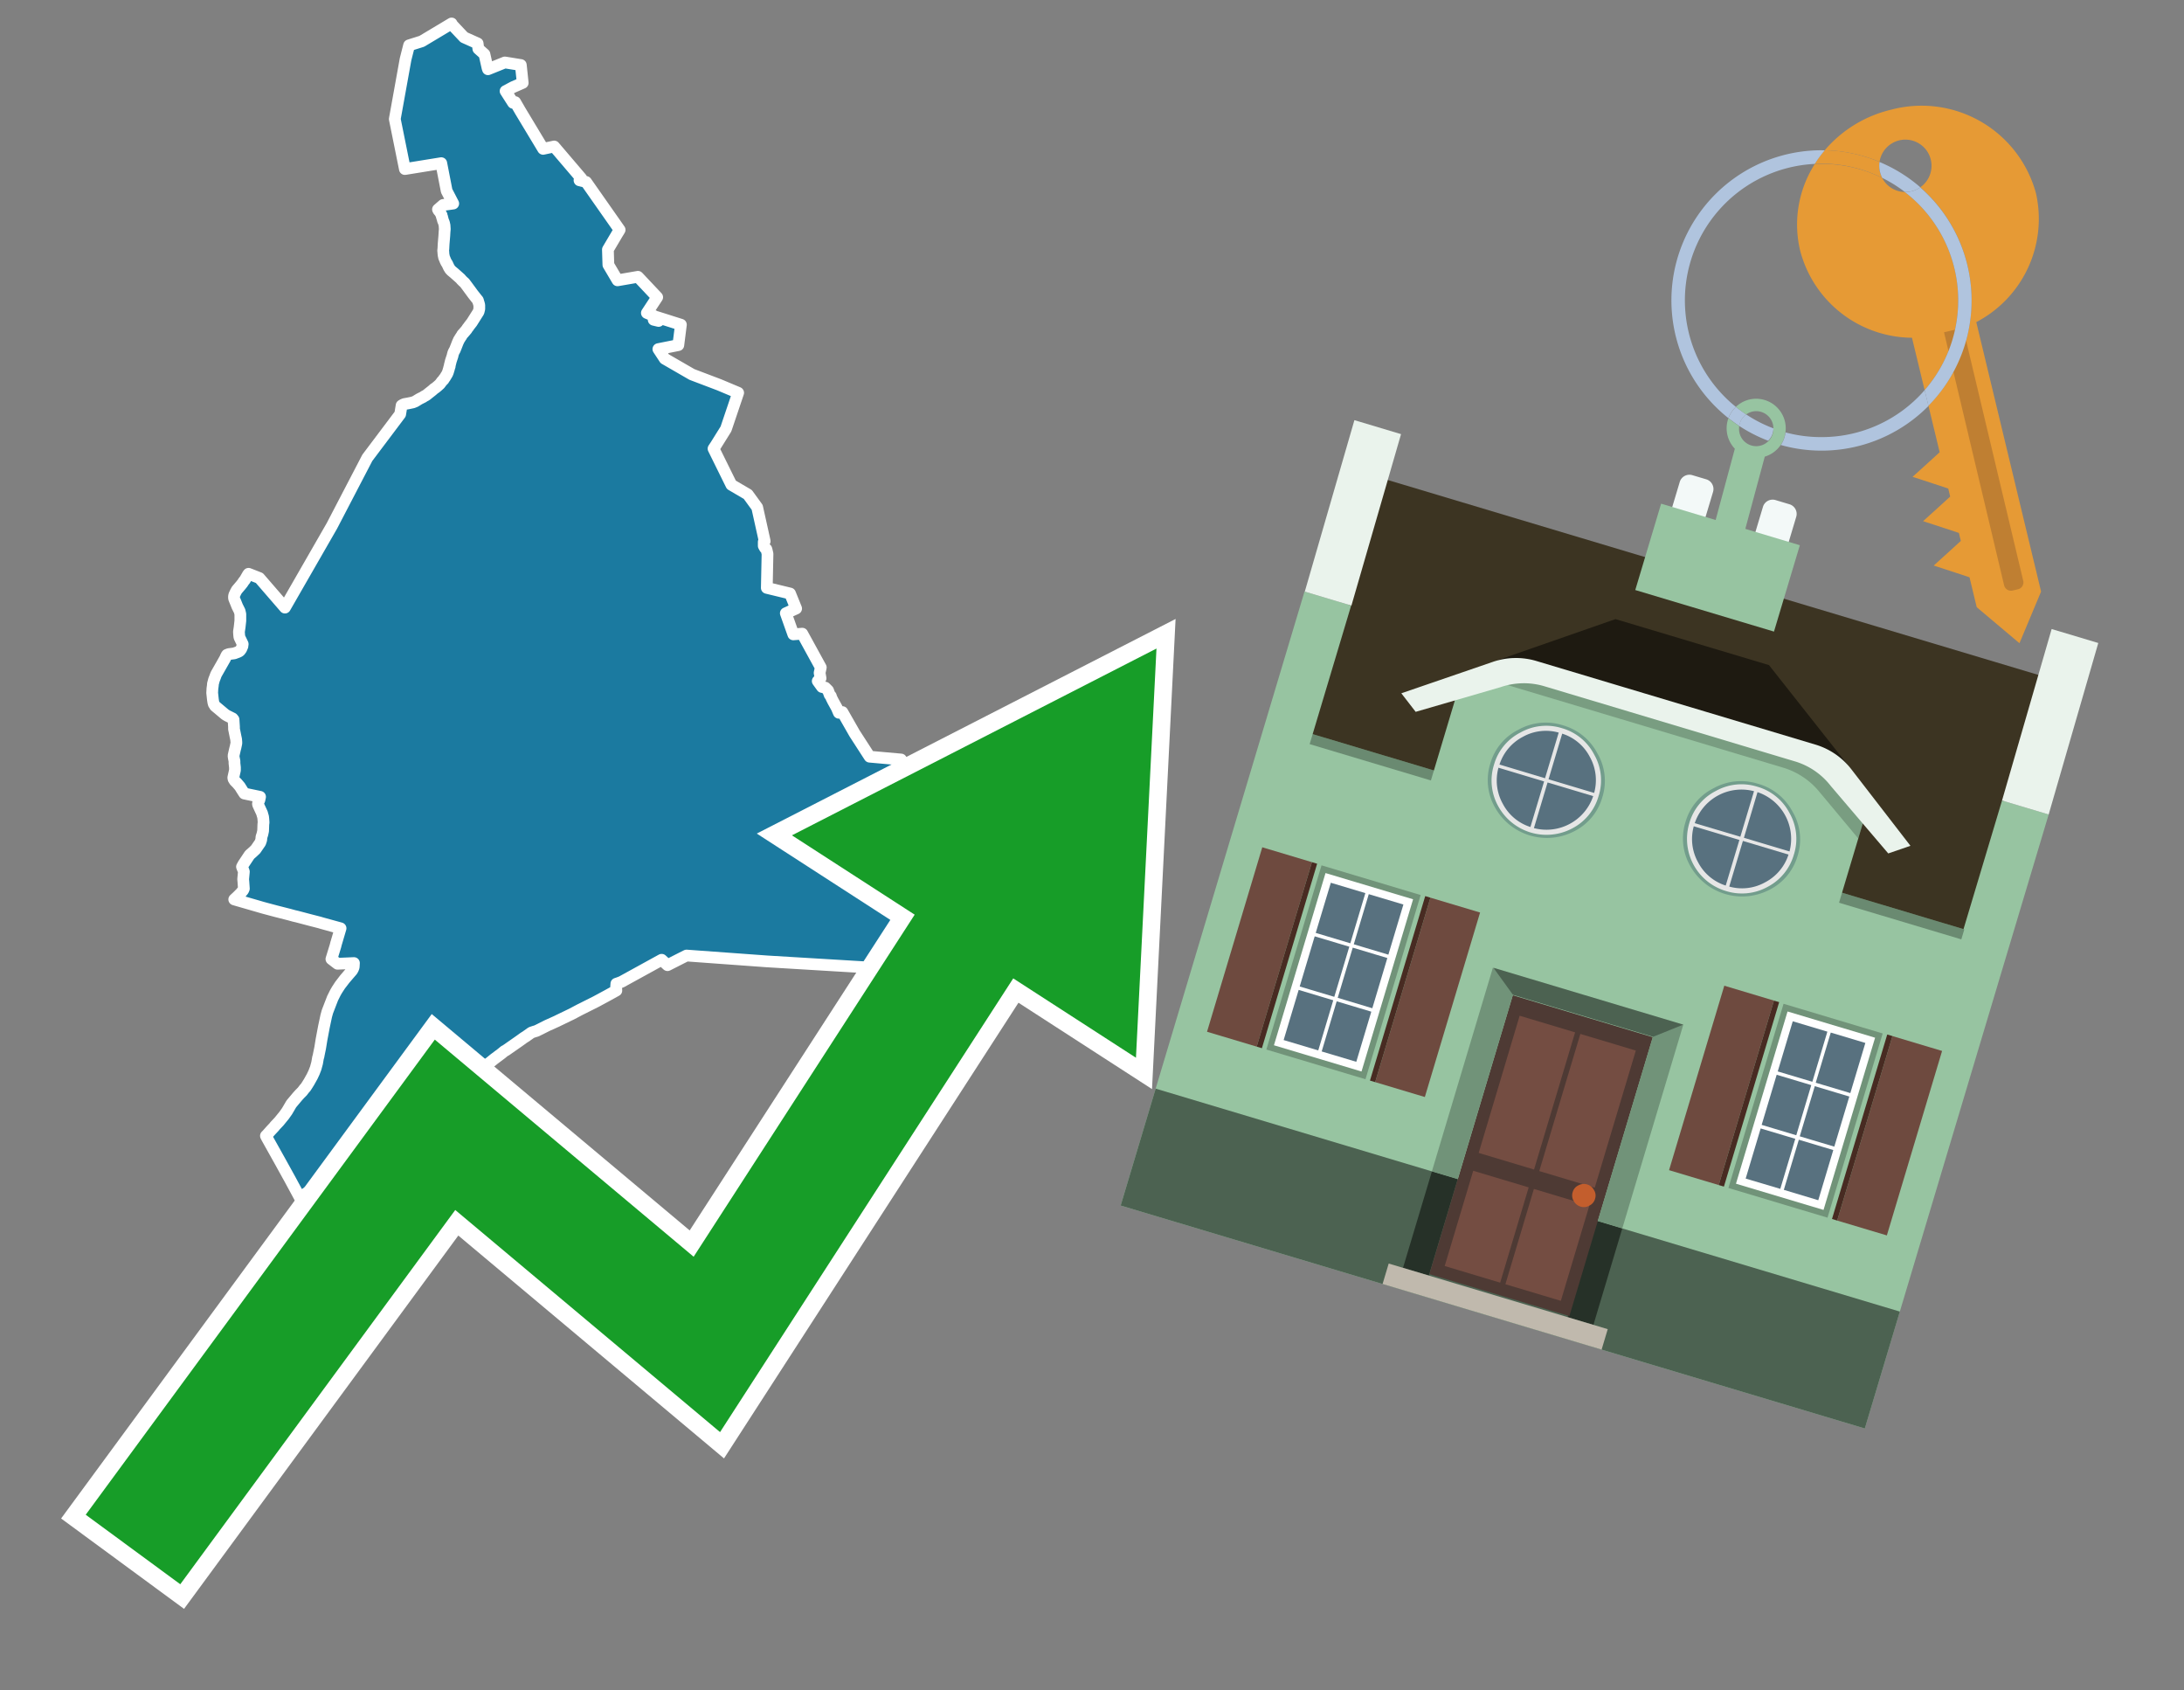 <svg id="Text" xmlns="http://www.w3.org/2000/svg" width="93.05" height="72" viewBox="0 0 93.05 72"><rect x="0" y="0" width="93.05" height="72" fill="#808080" stroke="none"/><polygon points="20.42,13 20.4,12.92 20.38,12.86 20.37,12.82 20.36,12.79 20.31,12.73 20.16,12.54 20.13,12.5 20.05,12.39 20.02,12.35 19.91,12.2 19.85,12.12 19.82,12.08 19.79,12.04 19.74,12 19.65,11.91 19.63,11.88 19.36,11.64 19.24,11.54 19.18,11.48 19.15,11.43 19.13,11.4 19.11,11.36 19.05,11.23 19.02,11.19 18.98,11.11 18.94,11.01 18.92,10.97 18.91,10.91 18.9,10.87 18.89,10.78 18.89,10.74 18.88,10.68 18.89,10.6 18.9,10.4 18.93,10.04 18.94,9.87 18.95,9.76 18.94,9.6 18.93,9.56 18.92,9.51 18.9,9.45 18.88,9.41 18.87,9.38 18.86,9.33 18.84,9.28 18.84,9.25 18.82,9.21 18.82,9.18 18.81,9.15 18.79,9.12 18.77,9.08 18.74,9.03 18.68,8.96 18.66,8.92 18.88,8.73 19.31,8.67 19.03,8.13 18.8,6.95 17.25,7.2 16.82,5.07 17.28,2.52 17.43,1.93 17.97,1.76 19.24,1 19.27,1.06 19.77,1.59 20.35,1.85 20.38,2.08 20.64,2.31 20.77,2.89 20.79,2.95 21.51,2.66 22.19,2.77 22.27,3.53 21.86,3.71 21.54,3.88 21.86,4.38 21.95,4.35 22.17,4.73 23.14,6.34 23.61,6.24 24.77,7.6 24.69,7.68 24.97,7.75 26.4,9.79 26.29,9.97 25.9,10.63 25.92,11.28 26.31,11.94 27.18,11.79 28,12.66 27.56,13.33 27.87,13.46 27.85,13.62 28.06,13.67 27.97,13.5 29.01,13.83 28.9,14.7 28.05,14.87 28.32,15.28 29.48,15.95 30.64,16.39 31.45,16.73 30.93,18.27 30.5,18.96 30.4,19.11 31.16,20.65 31.86,21.06 32.26,21.61 32.58,23.05 32.54,23.08 32.54,23.25 32.59,23.34 32.65,23.39 32.66,23.42 32.7,23.59 32.67,25.04 33.66,25.28 33.92,25.92 33.48,26.12 33.8,27.02 34.18,26.99 34.97,28.43 34.92,28.66 34.96,28.89 34.84,29.01 35.02,29.26 35.16,29.29 35.28,29.41 35.35,29.6 35.4,29.65 35.42,29.72 35.49,29.86 35.65,30.15 35.74,30.36 35.89,30.33 36.41,31.24 37.05,32.23 38.39,32.35 38.85,33.03 38.65,33.21 38.57,33.29 38.46,33.39 38.57,33.58 38.7,33.7 38.81,33.84 38.87,33.9 38.8,34.33 38.91,35.2 40.37,36.01 42.96,38.76 42.58,38.86 40.23,42.64 38.51,41.3 32.69,40.95 29.25,40.7 29.05,40.8 28.44,41.11 28.19,40.88 26.48,41.82 26.35,41.87 26.26,41.9 26.25,42.04 26.26,42.19 25.88,42.4 25.38,42.67 25.04,42.84 24.7,43.01 24.36,43.19 23.8,43.46 23.72,43.5 23.32,43.68 22.86,43.91 22.76,43.94 22.64,43.98 22.4,44.15 22.35,44.18 22.29,44.22 22.18,44.3 22.11,44.35 21.55,44.74 21.49,44.77 21.37,44.87 21.05,45.11 20.89,45.24 20.67,45.41 20.51,45.54 20.23,45.76 20.06,45.89 20.01,45.93 19.84,46.07 19.25,46.42 18.84,46.67 18.72,46.75 18.62,46.81 18.5,46.88 18,47.27 17.53,47.63 17.48,47.67 17.3,47.8 17.23,47.85 16.95,48.07 16.72,48.23 16.2,48.62 16.15,48.66 15.81,48.89 15.51,49.09 15.36,49.2 14.77,49.59 14.16,50.02 14.04,50.11 13.98,50.15 13.94,50.18 13.9,50.21 13.8,50.29 13.71,50.36 13.63,50.42 13.22,50.71 12.9,50.92 12.86,50.95 12.77,51 12.36,50.24 11.94,49.48 11.37,48.46 11.33,48.38 11.38,48.33 11.54,48.15 11.69,47.99 11.71,47.96 11.89,47.77 12.11,47.5 12.18,47.4 12.23,47.33 12.4,47.04 12.42,47.01 12.68,46.7 12.78,46.59 12.82,46.55 12.88,46.49 12.98,46.36 13.02,46.32 13.11,46.18 13.14,46.13 13.16,46.1 13.3,45.85 13.38,45.68 13.45,45.5 13.51,45.28 13.55,45.05 13.57,44.99 13.58,44.93 13.64,44.64 13.7,44.27 13.8,43.74 13.9,43.27 13.95,43.09 14.17,42.52 14.29,42.28 14.36,42.16 14.49,41.96 14.69,41.7 14.87,41.49 15,41.34 15.04,41.27 15.07,41.19 15.08,41.02 14.38,41.05 14.12,40.85 14.29,40.3 14.32,40.18 14.33,40.15 14.51,39.54 13.71,39.32 13.61,39.29 13.22,39.19 12.65,39.04 12.52,39.01 12.34,38.96 11.75,38.81 11.3,38.69 11.19,38.66 10.95,38.59 9.98,38.31 10.12,38.18 10.18,38.12 10.27,38.03 10.3,37.99 10.36,37.92 10.39,37.85 10.37,37.56 10.36,37.45 10.39,37.13 10.37,37.07 10.31,36.92 10.37,36.81 10.39,36.78 10.63,36.42 10.67,36.38 10.74,36.32 10.89,36.18 11.09,35.89 11.13,35.77 11.14,35.65 11.18,35.53 11.21,35.39 11.22,35.11 11.23,35.03 11.22,34.89 11.21,34.8 11.2,34.76 11.18,34.7 11.17,34.65 11,34.28 10.99,34.24 11,34.19 11.01,34.15 11.05,34.08 11.08,33.94 10.41,33.8 10.3,33.63 10.22,33.5 10.1,33.36 10,33.26 9.95,33.18 9.94,33.12 10,32.85 10.01,32.81 10.01,32.77 10.01,32.69 9.99,32.51 9.99,32.42 9.96,32.27 9.95,32.19 9.97,32.1 10.02,31.88 10.03,31.85 10.07,31.66 10.07,31.61 10.06,31.49 10.03,31.35 9.98,31.1 9.97,31.06 9.97,31.02 9.97,30.96 9.95,30.65 9.91,30.6 9.67,30.48 9.59,30.43 9.34,30.22 9.16,30.07 9.14,30.03 9.11,29.99 9.09,29.92 9.07,29.79 9.04,29.51 9.05,29.33 9.07,29.18 9.07,29.14 9.08,29.1 9.12,28.95 9.16,28.85 9.2,28.74 9.22,28.7 9.59,28.05 9.62,27.98 9.65,27.92 9.67,27.89 9.75,27.86 9.98,27.83 10.14,27.77 10.2,27.74 10.23,27.71 10.28,27.64 10.33,27.52 10.33,27.49 10.34,27.46 10.34,27.43 10.2,27.14 10.19,27.05 10.18,26.91 10.21,26.71 10.24,26.44 10.24,26.37 10.24,26.22 10.24,26.16 10.21,26.03 10.11,25.83 10.05,25.68 9.98,25.51 9.97,25.47 9.97,25.41 9.98,25.35 10.04,25.22 10.09,25.13 10.26,24.93 10.34,24.83 10.37,24.78 10.44,24.69 10.56,24.48 10.59,24.44 11.05,24.62 12.14,25.88 14.14,22.4 15.65,19.5 17.05,17.64 17.11,17.27 17.16,17.24 17.23,17.21 17.4,17.18 17.59,17.14 17.69,17.1 17.74,17.07 17.82,17.02 17.87,16.99 18.03,16.91 18.07,16.88 18.13,16.85 18.19,16.81 18.25,16.76 18.39,16.65 18.45,16.6 18.48,16.57 18.54,16.53 18.58,16.5 18.64,16.45 18.74,16.36 18.8,16.28 18.82,16.25 18.87,16.2 18.9,16.17 18.91,16.14 18.96,16.08 19,16.01 19.02,15.98 19.06,15.91 19.08,15.86 19.1,15.8 19.11,15.76 19.13,15.7 19.14,15.65 19.16,15.6 19.16,15.57 19.17,15.53 19.18,15.49 19.19,15.45 19.21,15.37 19.25,15.25 19.26,15.22 19.28,15.16 19.29,15.11 19.31,15.04 19.34,14.97 19.38,14.9 19.42,14.8 19.49,14.62 19.51,14.57 19.53,14.53 19.54,14.5 19.62,14.37 19.64,14.34 19.67,14.3 19.68,14.27 19.71,14.23 19.76,14.18 19.79,14.14 19.82,14.11 19.85,14.07 19.88,14.04 19.92,13.97 19.95,13.94 19.97,13.91 19.99,13.88 20.06,13.79 20.1,13.74 20.39,13.28 20.42,13.16 20.42,13.09 20.42,13.06 " fill="#1b7aa0" stroke="#fff" stroke-linejoin="round" stroke-width="0.5"/><polygon points="49.272 27.624 33.741 35.58 38.97 38.959 29.553 53.529 18.525 44.281 3.652 64.518 7.681 67.479 19.396 51.538 30.678 60.999 43.169 41.673 48.398 45.053 49.272 27.624" fill="none" stroke="#fff" stroke-miterlimit="10" stroke-width="1.5"/><polygon points="49.272 27.624 33.741 35.58 38.97 38.959 29.553 53.529 18.525 44.281 3.652 64.518 7.681 67.479 19.396 51.538 30.678 60.999 43.169 41.673 48.398 45.053 49.272 27.624" fill="#179d28"/><path d="M80.19,7.577a1.16,1.16,0,0,1-.094-.251,1.114,1.114,0,0,1-.018-.429A6.367,6.367,0,0,0,77.743,6.4a5.269,5.269,0,0,0-.423.577c.1,0,.192-.007.288-.007A5.794,5.794,0,0,1,80.19,7.577Z" fill="#e69a35"/><path d="M77.608,6.4A6.394,6.394,0,0,0,73.64,17.81a1.26,1.26,0,0,1,.317-.48A5.821,5.821,0,0,1,77.32,6.981a5.269,5.269,0,0,1,.423-.577Z" fill="#b0c4de"/><path d="M84.2,13.72a4.962,4.962,0,0,0,2.545-5.48,5.047,5.047,0,0,0-6.179-3.566A5.322,5.322,0,0,0,77.743,6.4a6.367,6.367,0,0,1,2.335.493,1.114,1.114,0,1,1,1.736,1.084,6.392,6.392,0,0,1,.347,9.3l.479,1.985-.438.4-.716.648.92.3.6.2.082.341-.438.4-.716.648.92.3.605.2.082.341-.438.4-.716.649.92.3.605.2.307,1.274,1.821,1.534.921-2.2Z" fill="#e69a35"/><path d="M81.154,8.179a1.115,1.115,0,0,1-.964-.6,5.794,5.794,0,0,0-2.582-.6c-.1,0-.192,0-.288.007a4.783,4.783,0,0,0-.625,3.685,4.962,4.962,0,0,0,4.765,3.715L82,16.617a5.82,5.82,0,0,0-.846-8.438Z" fill="#e69a35"/><path d="M74.1,18.142a6.386,6.386,0,0,0,1.232.63.73.73,0,0,0,.224-.527h0a5.783,5.783,0,0,1-1.159-.593A.733.733,0,0,0,74.1,18.142Z" fill="#b0c4de"/><path d="M74.4,17.652q-.228-.152-.44-.322a1.26,1.26,0,0,0-.317.48c.148.117.3.228.46.332A.733.733,0,0,1,74.4,17.652Z" fill="#b0c4de"/><path d="M74.824,16.984a1.257,1.257,0,0,0-.867.346c.141.114.288.222.44.322a.731.731,0,0,1,1.159.593h0a.732.732,0,1,1-1.463,0,.7.7,0,0,1,.007-.1c-.158-.1-.312-.215-.46-.332a1.258,1.258,0,0,0,.273,1.3l-.979,3.635,1.275.341.98-3.639a1.266,1.266,0,0,0,.681-.5,1.249,1.249,0,0,0,.2-.538,1.328,1.328,0,0,0,.012-.168A1.262,1.262,0,0,0,74.824,16.984Z" fill="#97c4a1"/><path d="M85.974,25.1l-.226.053a.3.3,0,0,1-.362-.223l-2.56-10.777.81-.193L86.2,24.736A.3.3,0,0,1,85.974,25.1Z" fill="#bf7f32"/><path d="M80.1,7.326a1.16,1.16,0,0,0,.094.251,5.833,5.833,0,0,1,.964.6,1.137,1.137,0,0,0,.287-.031,1.108,1.108,0,0,0,.373-.167A6.371,6.371,0,0,0,80.078,6.9,1.114,1.114,0,0,0,80.1,7.326Z" fill="#b0c4de"/><path d="M77.608,18.618a5.836,5.836,0,0,1-1.534-.2,1.24,1.24,0,0,1-.2.537,6.4,6.4,0,0,0,6.291-1.666L82,16.617A5.807,5.807,0,0,1,77.608,18.618Z" fill="#b0c4de"/><path d="M81.814,7.981a1.108,1.108,0,0,1-.373.167,1.137,1.137,0,0,1-.287.031A5.82,5.82,0,0,1,82,16.617l.161.667a6.392,6.392,0,0,0-.347-9.3Z" fill="#b0c4de"/><polygon points="83.79 39.753 55.78 31.364 58.988 20.404 86.964 28.783 83.79 39.753 83.79 39.753" fill="#3c3422" fill-rule="evenodd"/><polygon points="81.705 53.32 87.284 34.692 85.297 34.097 83.656 39.575 55.926 31.269 57.567 25.791 55.579 25.196 47.746 51.348 79.451 60.844 81.705 53.32" fill="#97c4a1" fill-rule="evenodd"/><rect x="69.522" y="21.148" width="0.444" height="28.983" transform="translate(15.592 92.226) rotate(-73.326)" opacity="0.3"/><polygon points="87.284 34.692 85.297 34.097 87.411 26.793 89.398 27.388 87.284 34.692 87.284 34.692" fill="#eaf3ec" fill-rule="evenodd"/><polygon points="57.578 25.794 55.591 25.199 57.705 17.896 59.692 18.491 57.578 25.794 57.578 25.794" fill="#eaf3ec" fill-rule="evenodd"/><polygon points="79.451 60.844 80.943 55.865 49.238 46.369 47.747 51.348 79.451 60.844 79.451 60.844" fill="#4c6251" fill-rule="evenodd"/><path d="M71.566,20.528l-.522,1.743,1.418.425.523-1.744a.432.432,0,0,0-.289-.536l-.593-.177A.431.431,0,0,0,71.566,20.528Z" fill="#f3f9f8" fill-rule="evenodd"/><path d="M75.111,21.589l-.522,1.743,1.418.425.522-1.743a.43.43,0,0,0-.289-.536l-.593-.178A.43.43,0,0,0,75.111,21.589Z" fill="#f3f9f8" fill-rule="evenodd"/><polygon points="75.368 28.329 68.829 26.37 63.807 28.121 78.733 32.591 75.368 28.329" fill="#1e1a11"/><polygon points="78.248 32.422 64.442 28.287 62.236 28.998 60.064 36.247 77.453 41.455 79.651 34.116 78.248 32.422" fill="#97c4a1"/><path d="M77.74,32.516S65.088,28.725,65,28.7l-.938.43,11.892,3.562a3.175,3.175,0,0,1,1.532,1l1.685,2.02.327-1.09Z" fill-rule="evenodd" opacity="0.2"/><path d="M77.35,31.716,65.458,28.154a3.041,3.041,0,0,0-1.854.037l-3.9,1.339.611.79,3.626-1.054a3.045,3.045,0,0,1,1.855-.037l10.673,3.2A3.028,3.028,0,0,1,78,33.477l2.45,2.874.945-.325-2.518-3.26A3.036,3.036,0,0,0,77.35,31.716Z" fill="#eaf3ec"/><polygon points="76.683 23.223 70.773 21.453 69.671 25.132 75.581 26.902 76.683 23.223 76.683 23.223" fill="#97c4a1" fill-rule="evenodd"/><g id="Symbol_9_0_Layer2_0_MEMBER_8_MEMBER_21_MEMBER_0_FILL" data-name="Symbol 9 0 Layer2 0 MEMBER 8 MEMBER 21 MEMBER 0 FILL"><path d="M66.584,30.892a2.39,2.39,0,0,0-1.891.189,2.317,2.317,0,0,0-1.2,1.448A2.345,2.345,0,0,0,63.7,34.4a2.528,2.528,0,0,0,3.367,1.008,2.339,2.339,0,0,0,1.2-1.447,2.313,2.313,0,0,0-.208-1.87A2.394,2.394,0,0,0,66.584,30.892Z" fill="#729d8c"/></g><g id="Symbol_9_0_Layer2_0_MEMBER_8_MEMBER_21_MEMBER_1_FILL" data-name="Symbol 9 0 Layer2 0 MEMBER 8 MEMBER 21 MEMBER 1 FILL"><path d="M66.547,31.016a2.241,2.241,0,0,0-1.769.185,2.213,2.213,0,0,0-1.127,1.376,2.239,2.239,0,0,0,.185,1.768,2.341,2.341,0,0,0,3.145.942,2.234,2.234,0,0,0,1.126-1.376,2.207,2.207,0,0,0-.185-1.768A2.237,2.237,0,0,0,66.547,31.016Z" fill="#e6e6e6"/></g><g id="Symbol_9_0_Layer2_0_MEMBER_8_MEMBER_21_MEMBER_2_MEMBER_0_FILL" data-name="Symbol 9 0 Layer2 0 MEMBER 8 MEMBER 21 MEMBER 2 MEMBER 0 FILL"><path d="M65.787,33.284,63.843,32.7a2.036,2.036,0,0,0,.186,1.539,2.015,2.015,0,0,0,1.175.986Z" fill="#58717f"/></g><g id="Symbol_9_0_Layer2_0_MEMBER_8_MEMBER_21_MEMBER_2_MEMBER_1_FILL" data-name="Symbol 9 0 Layer2 0 MEMBER 8 MEMBER 21 MEMBER 2 MEMBER 1 FILL"><path d="M65.827,33.148l.582-1.944a2.01,2.01,0,0,0-1.523.178,2.037,2.037,0,0,0-1,1.183Z" fill="#58717f"/></g><g id="Symbol_9_0_Layer2_0_MEMBER_8_MEMBER_21_MEMBER_2_MEMBER_2_FILL" data-name="Symbol 9 0 Layer2 0 MEMBER 8 MEMBER 21 MEMBER 2 MEMBER 2 FILL"><path d="M67.878,33.91l-1.943-.582-.582,1.944a2.1,2.1,0,0,0,2.525-1.362Z" fill="#58717f"/></g><g id="Symbol_9_0_Layer2_0_MEMBER_8_MEMBER_21_MEMBER_2_MEMBER_3_FILL" data-name="Symbol 9 0 Layer2 0 MEMBER 8 MEMBER 21 MEMBER 2 MEMBER 3 FILL"><path d="M66.558,31.249l-.582,1.943,1.943.582a2.031,2.031,0,0,0-.186-1.539A2.009,2.009,0,0,0,66.558,31.249Z" fill="#58717f"/></g><g id="Symbol_9_0_Layer2_0_MEMBER_8_MEMBER_21_MEMBER_0_FILL-2" data-name="Symbol 9 0 Layer2 0 MEMBER 8 MEMBER 21 MEMBER 0 FILL"><path d="M74.9,33.384a2.4,2.4,0,0,0-1.891.189,2.316,2.316,0,0,0-1.2,1.448,2.341,2.341,0,0,0,.209,1.87A2.527,2.527,0,0,0,75.387,37.9a2.345,2.345,0,0,0,1.2-1.447,2.314,2.314,0,0,0-.209-1.87A2.389,2.389,0,0,0,74.9,33.384Z" fill="#729d8c"/></g><g id="Symbol_9_0_Layer2_0_MEMBER_8_MEMBER_21_MEMBER_1_FILL-2" data-name="Symbol 9 0 Layer2 0 MEMBER 8 MEMBER 21 MEMBER 1 FILL"><path d="M74.867,33.508a2.239,2.239,0,0,0-1.768.185,2.21,2.21,0,0,0-1.127,1.376,2.316,2.316,0,0,0,1.564,2.883,2.261,2.261,0,0,0,1.765-.173A2.237,2.237,0,0,0,76.428,36.4a2.209,2.209,0,0,0-.185-1.769A2.239,2.239,0,0,0,74.867,33.508Z" fill="#e6e6e6"/></g><g id="Symbol_9_0_Layer2_0_MEMBER_8_MEMBER_21_MEMBER_2_MEMBER_0_FILL-2" data-name="Symbol 9 0 Layer2 0 MEMBER 8 MEMBER 21 MEMBER 2 MEMBER 0 FILL"><path d="M74.107,35.776l-1.943-.582a2.031,2.031,0,0,0,.186,1.539,2.009,2.009,0,0,0,1.175.986Z" fill="#58717f"/></g><g id="Symbol_9_0_Layer2_0_MEMBER_8_MEMBER_21_MEMBER_2_MEMBER_1_FILL-2" data-name="Symbol 9 0 Layer2 0 MEMBER 8 MEMBER 21 MEMBER 2 MEMBER 1 FILL"><path d="M74.148,35.64,74.73,33.7a2.1,2.1,0,0,0-2.525,1.362Z" fill="#58717f"/></g><g id="Symbol_9_0_Layer2_0_MEMBER_8_MEMBER_21_MEMBER_2_MEMBER_2_FILL-2" data-name="Symbol 9 0 Layer2 0 MEMBER 8 MEMBER 21 MEMBER 2 MEMBER 2 FILL"><path d="M76.2,36.4l-1.943-.582-.582,1.944a2.015,2.015,0,0,0,1.523-.178A2.036,2.036,0,0,0,76.2,36.4Z" fill="#58717f"/></g><g id="Symbol_9_0_Layer2_0_MEMBER_8_MEMBER_21_MEMBER_2_MEMBER_3_FILL-2" data-name="Symbol 9 0 Layer2 0 MEMBER 8 MEMBER 21 MEMBER 2 MEMBER 3 FILL"><path d="M74.879,33.741,74.3,35.684l1.943.582a2.1,2.1,0,0,0-1.361-2.525Z" fill="#58717f"/></g><polygon points="51.426 43.946 53.542 44.58 55.896 36.723 53.78 36.089 51.426 43.946 51.426 43.946" fill="#6e4a3f" fill-rule="evenodd"/><polygon points="53.542 44.58 53.764 44.647 56.117 36.789 55.896 36.723 53.542 44.58 53.542 44.58" fill="#482b22" fill-rule="evenodd"/><polygon points="60.706 46.726 58.59 46.092 60.943 38.235 63.059 38.868 60.706 46.726 60.706 46.726" fill="#6e4a3f" fill-rule="evenodd"/><polygon points="58.59 46.092 58.368 46.026 60.722 38.168 60.943 38.235 58.59 46.092 58.59 46.092" fill="#482b22" fill-rule="evenodd"/><rect x="53.146" y="39.209" width="8.19" height="4.408" transform="translate(1.145 84.365) rotate(-73.326)" fill="#719379"/><polygon points="60.205 38.304 56.474 37.187 54.277 44.522 58.008 45.639 60.205 38.304 60.205 38.304" fill="#fff" fill-rule="evenodd"/><path d="M59.792,38.527l-.64,2.136-1.474-.442.639-2.135,1.475.441Zm-1.621-.485-.64,2.136-1.474-.442L56.7,37.6l1.474.442Zm-2.158,1.84,1.475.441-.64,2.136-1.474-.441.639-2.136Zm-.683,2.282,1.474.441-.639,2.136L54.69,44.3l.64-2.135Zm.981,2.621.639-2.136,1.475.442-.64,2.135-1.474-.441Zm2.158-1.84L56.994,42.5l.64-2.136,1.474.442-.639,2.136Z" fill="#58717f" fill-rule="evenodd"/><polygon points="80.39 52.621 78.274 51.988 80.628 44.13 82.743 44.764 80.39 52.621 80.39 52.621" fill="#6e4a3f" fill-rule="evenodd"/><polygon points="78.274 51.988 78.053 51.921 80.406 44.064 80.628 44.13 78.274 51.988 78.274 51.988" fill="#482b22" fill-rule="evenodd"/><polygon points="71.111 49.842 73.227 50.476 75.58 42.619 73.464 41.985 71.111 49.842 71.111 49.842" fill="#6e4a3f" fill-rule="evenodd"/><polygon points="73.227 50.476 73.448 50.542 75.802 42.685 75.58 42.619 73.227 50.476 73.227 50.476" fill="#482b22" fill-rule="evenodd"/><rect x="72.83" y="45.105" width="8.19" height="4.408" transform="translate(9.534 107.426) rotate(-73.326)" fill="#719379"/><polygon points="76.159 43.083 79.889 44.2 77.692 51.535 73.962 50.418 76.159 43.083 76.159 43.083" fill="#fff" fill-rule="evenodd"/><path d="M76.381,43.5l1.475.442-.64,2.135-1.475-.441.64-2.136ZM78,43.981l1.474.442-.64,2.136-1.474-.442L78,43.981Zm.791,2.724-.64,2.135L76.679,48.4l.64-2.136,1.474.442Zm-.684,2.282-.639,2.135L76,50.68l.64-2.135,1.474.442Zm-2.26,1.65L74.375,50.2l.639-2.135,1.475.441-.64,2.136Zm-.791-2.724.64-2.135,1.474.441-.639,2.136-1.475-.442Z" fill="#58717f" fill-rule="evenodd"/><polygon points="67.888 56.431 69.118 52.323 68.019 51.994 66.789 56.102 67.888 56.431 67.888 56.431" fill="#263128" fill-rule="evenodd"/><polygon points="60.877 54.331 62.108 50.223 61.007 49.894 59.776 54.002 60.877 54.331 60.877 54.331" fill="#263128" fill-rule="evenodd"/><g id="Symbol_9_0_Layer2_0_MEMBER_8_MEMBER_12_MEMBER_0_FILL" data-name="Symbol 9 0 Layer2 0 MEMBER 8 MEMBER 12 MEMBER 0 FILL"><path d="M70.418,44.178l-5.965-1.786L60.9,54.27l5.964,1.786Z" fill="#4e3a34"/></g><g id="Symbol_9_0_Layer2_0_MEMBER_8_MEMBER_12_MEMBER_1_MEMBER_0_FILL" data-name="Symbol 9 0 Layer2 0 MEMBER 8 MEMBER 12 MEMBER 1 MEMBER 0 FILL"><path d="M65.358,49.815l1.75-5.843-2.363-.708L63,49.107Z" fill="#744d42"/></g><g id="Symbol_9_0_Layer2_0_MEMBER_8_MEMBER_12_MEMBER_1_MEMBER_1_FILL" data-name="Symbol 9 0 Layer2 0 MEMBER 8 MEMBER 12 MEMBER 1 MEMBER 1 FILL"><path d="M67.331,44.039l-1.75,5.842,2.364.708,1.75-5.842Z" fill="#744d42"/></g><g id="Symbol_9_0_Layer2_0_MEMBER_8_MEMBER_12_MEMBER_2_MEMBER_0_FILL" data-name="Symbol 9 0 Layer2 0 MEMBER 8 MEMBER 12 MEMBER 2 MEMBER 0 FILL"><path d="M63.915,54.633l1.215-4.058-2.363-.707-1.215,4.057Z" fill="#744d42"/></g><g id="Symbol_9_0_Layer2_0_MEMBER_8_MEMBER_12_MEMBER_2_MEMBER_1_FILL" data-name="Symbol 9 0 Layer2 0 MEMBER 8 MEMBER 12 MEMBER 2 MEMBER 1 FILL"><path d="M66.5,55.407l1.215-4.057-2.363-.708L64.138,54.7Z" fill="#744d42"/></g><g id="Symbol_9_0_Layer2_0_MEMBER_8_MEMBER_13_FILL" data-name="Symbol 9 0 Layer2 0 MEMBER 8 MEMBER 13 FILL"><path d="M67.959,51.058a.439.439,0,0,0-.045-.367.487.487,0,0,0-.669-.2.445.445,0,0,0-.239.282.457.457,0,0,0,.041.378.481.481,0,0,0,.293.242.459.459,0,0,0,.377-.042A.453.453,0,0,0,67.959,51.058Z" fill="#c35e2d"/></g><g id="Symbol_9_0_Layer2_0_MEMBER_8_MEMBER_14_FILL" data-name="Symbol 9 0 Layer2 0 MEMBER 8 MEMBER 14 FILL"><path d="M64.557,42.047l-.951-.833-2.6,8.68,1.1.329Z" fill="#719379"/></g><g id="Symbol_9_0_Layer2_0_MEMBER_8_MEMBER_15_FILL" data-name="Symbol 9 0 Layer2 0 MEMBER 8 MEMBER 15 FILL"><path d="M71.718,43.643l-1.2.19L68.072,52.01l1.046.313Z" fill="#719379"/></g><g id="Symbol_9_0_Layer2_0_MEMBER_8_MEMBER_16_FILL" data-name="Symbol 9 0 Layer2 0 MEMBER 8 MEMBER 16 FILL"><path d="M63.627,41.22l.836,1.156,5.961,1.786,1.294-.519Z" fill="#4c6251"/></g><polygon points="58.905 54.69 59.166 53.819 68.498 56.614 68.237 57.485 58.905 54.69 58.905 54.69" fill="#c0b9ad" fill-rule="evenodd"/></svg>